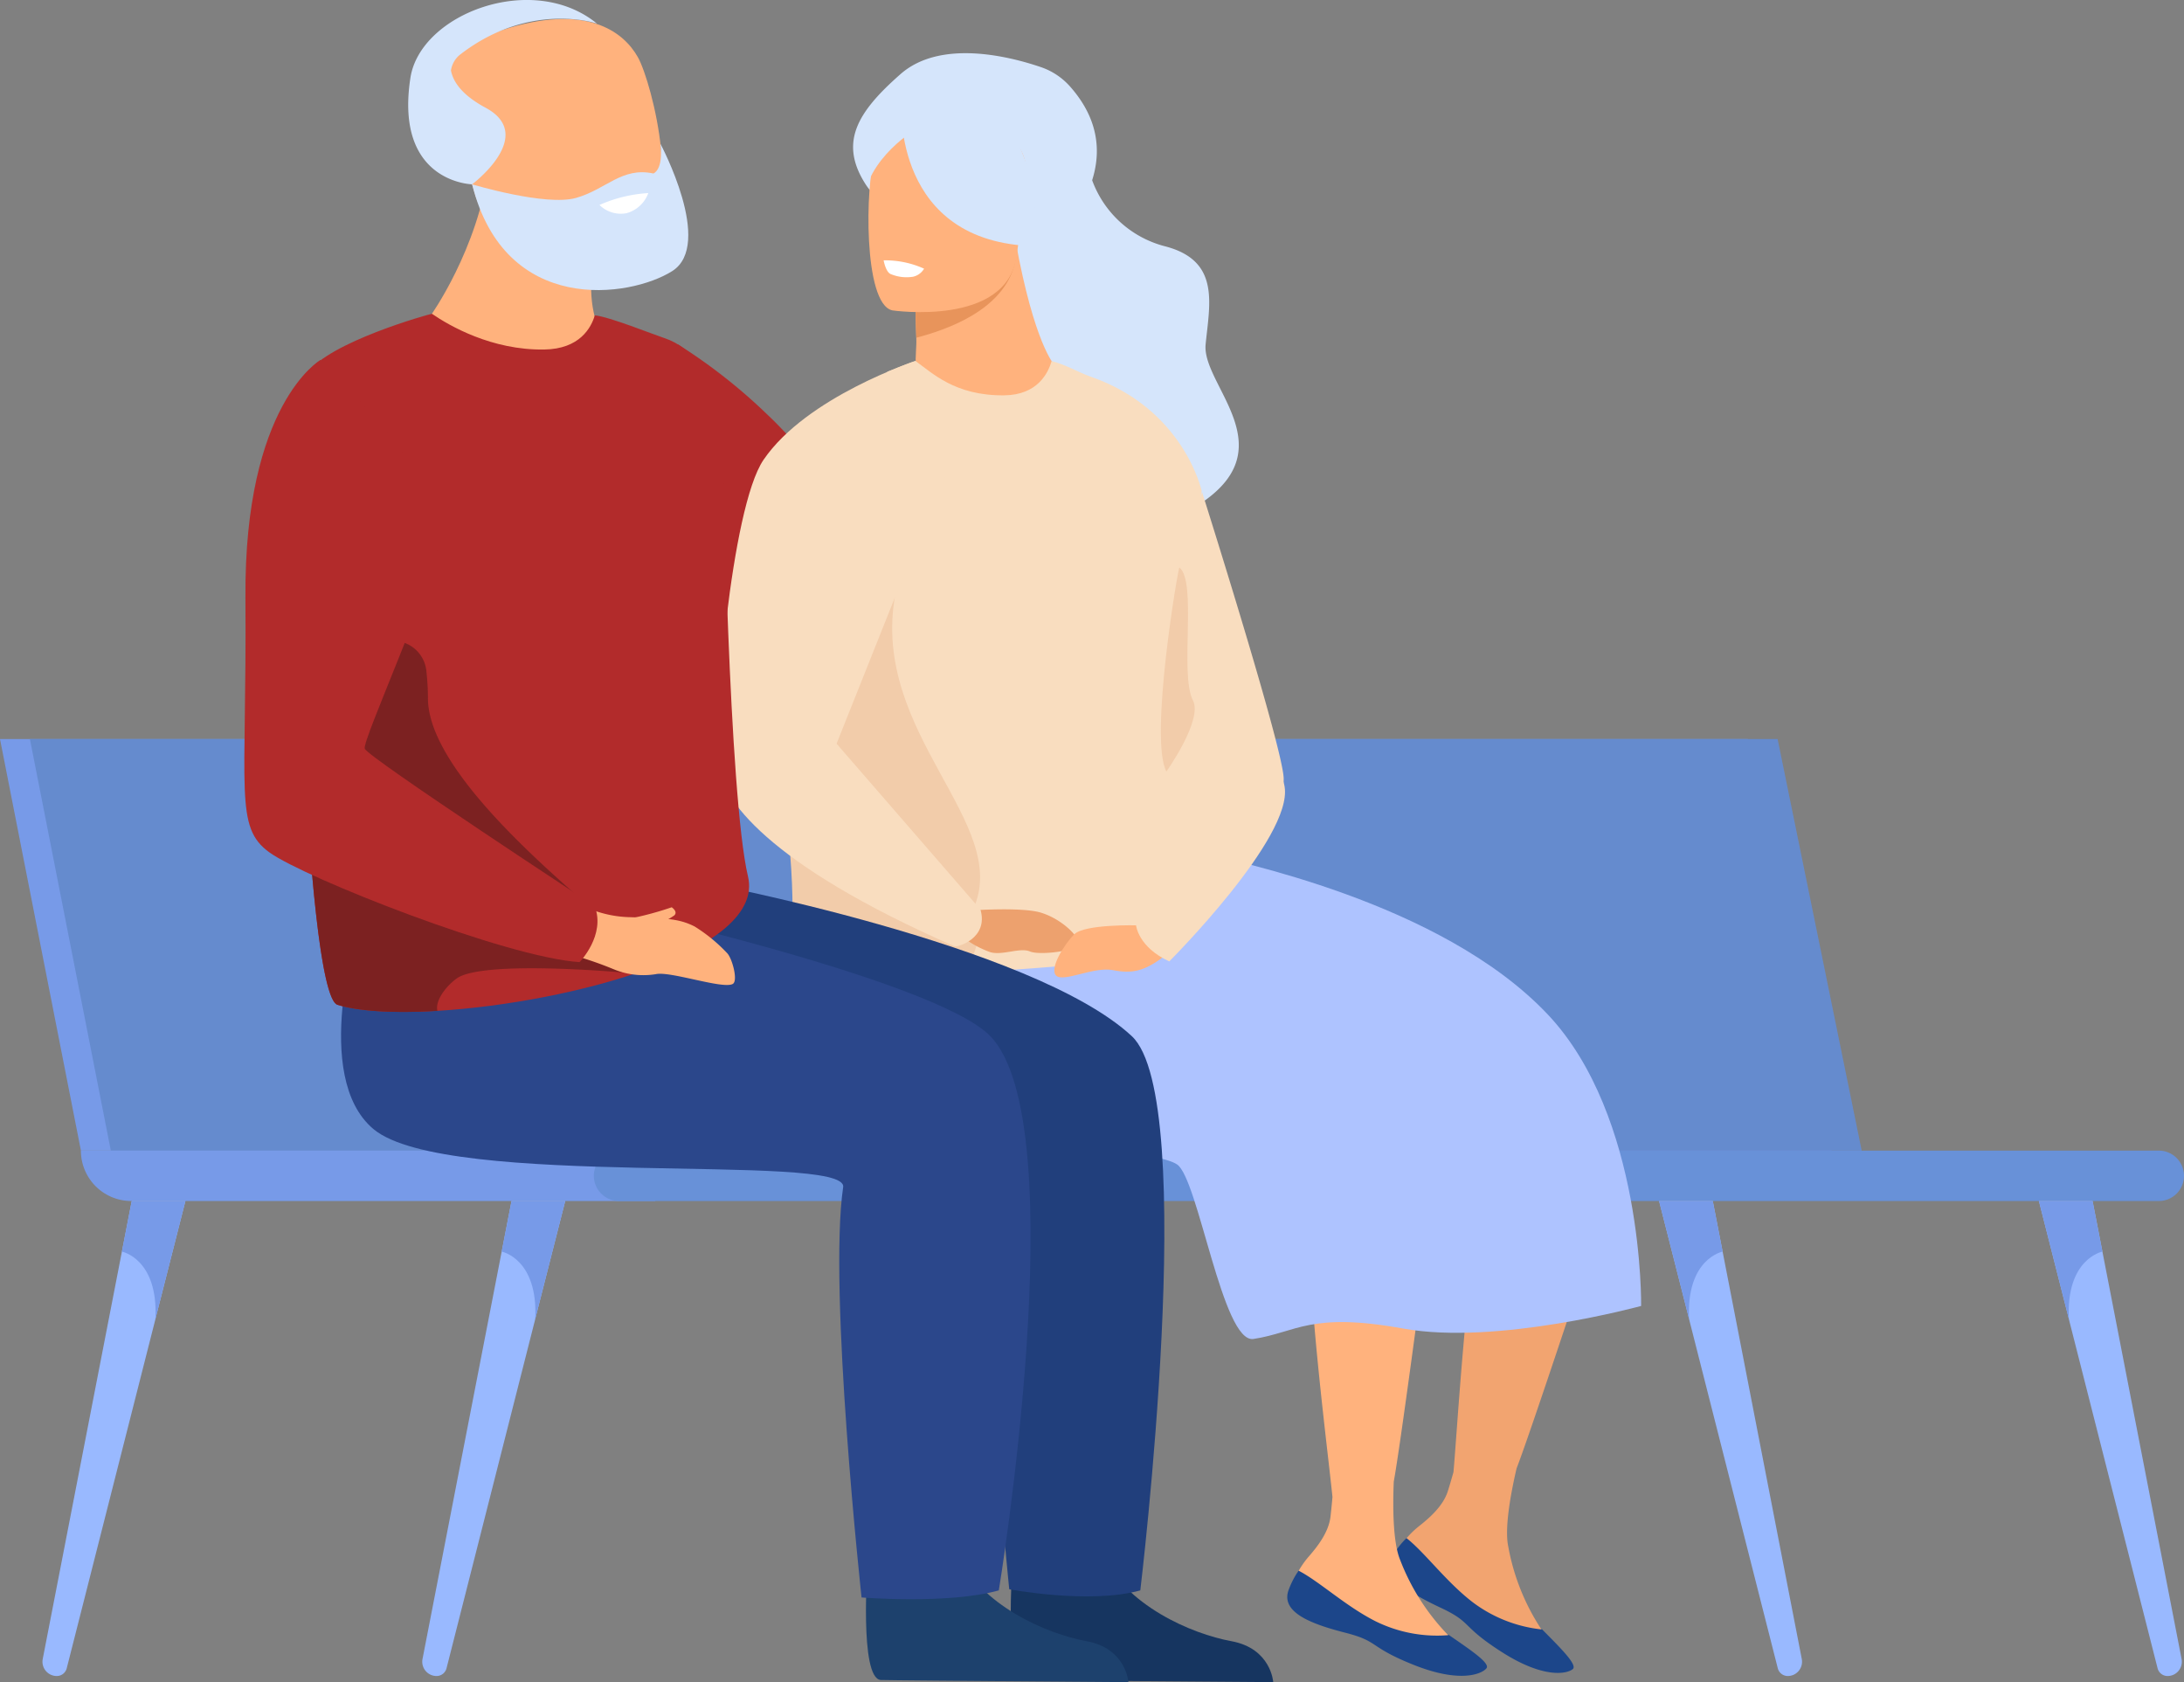 <svg id="Grupo_2079" data-name="Grupo 2079" xmlns="http://www.w3.org/2000/svg" width="350.06" height="269.57" viewBox="0 0 350.06 269.57">
  <rect x="0" y="0" width="350.06" height="269.57" fill="#808080" stroke="none"/>
  <defs>
    <style>
      .cls-1 {
        fill: #779ae8;
      }

      .cls-2 {
        fill: #658bce;
      }

      .cls-3 {
        fill: #6891d8;
      }

      .cls-4 {
        fill: #99b9ff;
      }

      .cls-5 {
        fill: #d5e5fb;
      }

      .cls-6 {
        fill: #f9ddbf;
      }

      .cls-7 {
        fill: #b22b2b;
      }

      .cls-8 {
        fill: #f2a470;
      }

      .cls-9 {
        fill: #1c468a;
      }

      .cls-10 {
        fill: #ffb27d;
      }

      .cls-11 {
        fill: #aec3ff;
      }

      .cls-12 {
        fill: #e8945b;
      }

      .cls-13 {
        fill: #f2ccaa;
      }

      .cls-14 {
        fill: #eda16e;
      }

      .cls-15 {
        fill: #fff;
      }

      .cls-16 {
        fill: #163560;
      }

      .cls-17 {
        fill: #213f7c;
      }

      .cls-18 {
        fill: #1d416d;
      }

      .cls-19 {
        fill: #2b478b;
      }

      .cls-20 {
        fill: #7c2121;
      }
    </style>
  </defs>
  <g id="Grupo_2072" data-name="Grupo 2072" transform="translate(0 118.429)">
    <path id="Trazado_4705" data-name="Trazado 4705" class="cls-1" d="M601.913,1383.374H321.277l-12.971-65.961H588.435Z" transform="translate(-308.307 -1317.413)"/>
    <path id="Trazado_4706" data-name="Trazado 4706" class="cls-2" d="M608.045,1383.374H327.408l-12.971-65.961H594.566Z" transform="translate(-309.644 -1317.413)"/>
    <path id="Rectángulo_2043" data-name="Rectángulo 2043" class="cls-1" d="M0,0H92.054a0,0,0,0,1,0,0V8.075a0,0,0,0,1,0,0H8.075A8.075,8.075,0,0,1,0,0V0A0,0,0,0,1,0,0Z" transform="translate(12.966 65.962)"/>
    <path id="Trazado_4707" data-name="Trazado 4707" class="cls-3" d="M680.89,1409.856h-246.8a4.036,4.036,0,0,1-4.037-4.037h0a4.038,4.038,0,0,1,4.037-4.038h246.8a4.038,4.038,0,0,1,4.036,4.038h0A4.036,4.036,0,0,1,680.89,1409.856Z" transform="translate(-334.867 -1335.819)"/>
    <g id="Grupo_2068" data-name="Grupo 2068" transform="translate(6.801 74.036)">
      <path id="Trazado_4708" data-name="Trazado 4708" class="cls-4" d="M339.925,1412.108,335.12,1431v.024L320.9,1486.991a1.648,1.648,0,0,1-1.59,1.24,2.293,2.293,0,0,1-2.256-2.729l12.689-65.284,1.578-8.11Z" transform="translate(-317.006 -1412.108)"/>
    </g>
    <path id="Trazado_4709" data-name="Trazado 4709" class="cls-1" d="M338.673,1431c.463-9.665-5.38-10.782-5.38-10.782l1.579-8.11h8.606Z" transform="translate(-313.758 -1338.072)"/>
    <g id="Grupo_2069" data-name="Grupo 2069" transform="translate(67.678 74.036)">
      <path id="Trazado_4710" data-name="Trazado 4710" class="cls-4" d="M417.789,1412.108,412.984,1431v.024l-14.222,55.967a1.649,1.649,0,0,1-1.591,1.24,2.293,2.293,0,0,1-2.256-2.729l12.689-65.284,1.579-8.11Z" transform="translate(-394.87 -1412.108)"/>
    </g>
    <path id="Trazado_4711" data-name="Trazado 4711" class="cls-1" d="M416.537,1431c.463-9.665-5.38-10.782-5.38-10.782l1.579-8.11h8.606Z" transform="translate(-330.745 -1338.072)"/>
    <g id="Grupo_2070" data-name="Grupo 2070" transform="translate(326.801 74.036)">
      <path id="Trazado_4712" data-name="Trazado 4712" class="cls-4" d="M726.3,1412.108,731.1,1431v.024l14.224,55.967a1.649,1.649,0,0,0,1.59,1.24,2.293,2.293,0,0,0,2.256-2.729l-12.689-65.284-1.578-8.11Z" transform="translate(-726.299 -1412.108)"/>
    </g>
    <path id="Trazado_4713" data-name="Trazado 4713" class="cls-1" d="M731.1,1431c-.463-9.665,5.381-10.782,5.381-10.782l-1.578-8.11H726.3Z" transform="translate(-399.498 -1338.072)"/>
    <g id="Grupo_2071" data-name="Grupo 2071" transform="translate(265.924 74.036)">
      <path id="Trazado_4714" data-name="Trazado 4714" class="cls-4" d="M648.435,1412.108,653.24,1431v.024l14.222,55.967a1.651,1.651,0,0,0,1.591,1.24,2.293,2.293,0,0,0,2.255-2.729l-12.688-65.284-1.579-8.11Z" transform="translate(-648.435 -1412.108)"/>
    </g>
    <path id="Trazado_4715" data-name="Trazado 4715" class="cls-1" d="M653.24,1431c-.463-9.665,5.38-10.782,5.38-10.782l-1.579-8.11h-8.606Z" transform="translate(-382.511 -1338.072)"/>
  </g>
  <g id="Grupo_2078" data-name="Grupo 2078" transform="translate(39.162 0)">
    <path id="Trazado_4716" data-name="Trazado 4716" class="cls-5" d="M527.4,1202.871a16.923,16.923,0,0,0,11.582,10.567c9,2.281,7.256,9.161,6.61,15.752s13.305,16.788-1.572,25.975-33.825-19.385-33.825-19.385l.8-23.4Z" transform="translate(-391.512 -1173.995)"/>
    <path id="Trazado_4717" data-name="Trazado 4717" class="cls-6" d="M552.137,1317.07c-.941-.708-2.295-2.8-3.76-5.528a147.633,147.633,0,0,1-7.656-17.217c-.8-2.217-1.2-3.714-.982-3.863a23.077,23.077,0,0,0,2.1-3.479c1.158-2.115,2.639-4.961,4.092-7.852,2.849-5.67,5.578-11.528,5.493-12.469.717,2.271,12.814,40.591,13.108,45.872C564.835,1317.977,555.765,1319.791,552.137,1317.07Z" transform="translate(-397.946 -1187.912)"/>
    <path id="Trazado_4718" data-name="Trazado 4718" class="cls-6" d="M554.7,1266.632c-.016-.05-.027-.08-.031-.094A.177.177,0,0,1,554.7,1266.632Z" transform="translate(-401.215 -1187.884)"/>
    <path id="Trazado_4719" data-name="Trazado 4719" class="cls-7" d="M447.3,1236.533a88.077,88.077,0,0,1,14.305,11.225c7.507,7.027,18.822,22.678,23.812,25.852s31.747,5.442,31.747,5.442v5.9s-24.038,7.937-39.911,4.762-29.48-15.193-29.48-15.193Z" transform="translate(-377.793 -1181.338)"/>
    <g id="Grupo_2073" data-name="Grupo 2073" transform="translate(183.652 194.225)">
      <path id="Trazado_4720" data-name="Trazado 4720" class="cls-8" d="M602.92,1459.069c.259-.82.566-1.871.894-3.026.591-6.655,2.082-31.855,4.287-41.684,7.7,4.979,17.142.352,19.6.352-3.152,9.559-11.683,35.352-13.77,40.731-.842,3.6-1.984,9.455-1.34,12.507a35.556,35.556,0,0,0,5.317,13.3c.306.436-11.327-1.353-16.053-4.553s-8.387-6.3-6.274-9.154a14.394,14.394,0,0,1,2.587-2.737C599.944,1463.414,602.152,1461.507,602.92,1459.069Z" transform="translate(-593.659 -1414.359)"/>
      <path id="Trazado_4721" data-name="Trazado 4721" class="cls-9" d="M601.412,1492.368c5.169,2.423,3.132,2.851,9.826,7.12s10.4,3.476,11.326,2.713c.822-.676-1.985-3.408-4.941-6.406l-.081.037a22.251,22.251,0,0,1-11.007-4.352c-4.251-3.256-7.706-8.008-10.624-10.281a13.891,13.891,0,0,0-2.257,2.936C592.012,1487.285,596.242,1489.946,601.412,1492.368Z" transform="translate(-593.295 -1428.941)"/>
    </g>
    <g id="Grupo_2074" data-name="Grupo 2074" transform="translate(167.167 194.844)">
      <path id="Trazado_4722" data-name="Trazado 4722" class="cls-10" d="M579.411,1463.355c.1-.854.209-1.944.315-3.139-.661-6.648-3.9-31.684-3.571-41.751,8.492,3.453,16.907-2.856,19.32-3.314-1.312,9.98-4.878,36.912-5.924,42.586-.155,3.693-.184,9.658,1.018,12.538a35.6,35.6,0,0,0,7.707,12.075c.382.371-11.38.785-16.621-1.477s-9.416-4.623-7.873-7.821a14.412,14.412,0,0,1,2.03-3.173C577.3,1468.181,579.112,1465.894,579.411,1463.355Z" transform="translate(-572.482 -1415.151)"/>
      <path id="Trazado_4723" data-name="Trazado 4723" class="cls-9" d="M581.511,1497.823c5.53,1.414,3.61,2.216,10.983,5.16s10.869,1.473,11.634.551c.68-.818-2.587-2.976-6.051-5.371l-.073.053a22.253,22.253,0,0,1-11.625-2.22c-4.785-2.406-9.068-6.429-12.358-8.117a13.9,13.9,0,0,0-1.669,3.306C571.328,1494.585,575.98,1496.409,581.511,1497.823Z" transform="translate(-572.21 -1431.018)"/>
    </g>
    <path id="Trazado_4724" data-name="Trazado 4724" class="cls-11" d="M527.709,1348.662s7.257-9.448,12.247-8.088,38.586,7.793,55.784,26c15.421,16.327,14.967,46.714,14.967,46.714s-23.131,6.35-38.1,3.629-17.083.6-24.038,1.663c-4.952.754-8.843-25.7-12.245-27.969-5.337-3.557-46.715-2.721-47.621-20.862S527.709,1348.662,527.709,1348.662Z" transform="translate(-386.822 -1204.007)"/>
    <path id="Trazado_4725" data-name="Trazado 4725" class="cls-5" d="M510.192,1211.747s20.818-14.841,7.788-29.562a10.974,10.974,0,0,0-4.679-3.114c-4.954-1.689-16.066-4.535-22.5,1.121-6.926,6.092-9.947,10.982-5.528,17.762S510.192,1211.747,510.192,1211.747Z" transform="translate(-385.624 -1168.316)"/>
    <path id="Trazado_4726" data-name="Trazado 4726" class="cls-10" d="M495.975,1217.961s-.065,2.83-.022,6.671c.02,1.876.064,3.994.156,6.14.064,1.541-.188,2.968-.067,4.46l4.291,22.586,17.894-22.713s-3.213-3.341-6.2-19.8c-.026-.175-.048-.27-.048-.27Z" transform="translate(-388.403 -1176.647)"/>
    <path id="Trazado_4727" data-name="Trazado 4727" class="cls-6" d="M536.854,1324.24c1.177,2.167-4.875,7.711-7.937,9.3-3.908,2.027-4.112,2.758-27.6,4.264q-3.811.243-7.174.427c-15.151.833-23.306.826-23.306.826s11.537-17.082,6.867-59.11c-.605-5.442,1.482-14.3,4.608-18.808,3.261-4.707,3.435-10.524,4.234-16.125.228-1.607-.987-1.817-.568-3.353,0,0,4.087-1.677,4.522-1.727,2.639,1.84,6.274,5.585,14.219,5.5,5.373-.053,7.055-3.607,7.6-5.488,2.109.5,4.4,1.849,6.216,2.478,15.01,5.206,17.831,18.3,17.831,18.3s-5.453,38.565-5.907,44.011C530.165,1308.367,534.019,1319.025,536.854,1324.24Z" transform="translate(-382.927 -1182.08)"/>
    <path id="Trazado_4728" data-name="Trazado 4728" class="cls-12" d="M495.957,1224.631c.02,1.876.064,3.994.156,6.14,17.229-4.535,16.158-13.763,15.913-15.47-.026-.175-.048-.27-.048-.27S502.83,1220.071,495.957,1224.631Z" transform="translate(-388.407 -1176.647)"/>
    <g id="Grupo_2075" data-name="Grupo 2075" transform="translate(100.034 19.249)">
      <path id="Trazado_4729" data-name="Trazado 4729" class="cls-10" d="M490.188,1221.049s18.4,2.7,19.909-8.782,4.9-18.87-6.789-21.084-14.547,1.871-15.982,5.583S485.439,1220.049,490.188,1221.049Z" transform="translate(-486.345 -1190.557)"/>
    </g>
    <path id="Trazado_4730" data-name="Trazado 4730" class="cls-5" d="M493.1,1187.231s-1.346,22.059,21.4,22.572C514.508,1209.8,517.38,1180.426,493.1,1187.231Z" transform="translate(-387.781 -1170.359)"/>
    <path id="Trazado_4731" data-name="Trazado 4731" class="cls-5" d="M496.1,1190.545s-7.14,3.31-9.96,9.6C486.137,1200.147,479.881,1188.924,496.1,1190.545Z" transform="translate(-386.006 -1171.271)"/>
    <path id="Trazado_4732" data-name="Trazado 4732" class="cls-13" d="M498.142,1338.208c6.047,19.351-29.846,11.563-29.846,11.563s1.578-6.91.48-20.369c-.446-5.47-6.531-12.983-5.257-20.056,1.333-7.4,17.631-12.58,22.075-21.328C481.663,1310.24,504.34,1324.45,498.142,1338.208Z" transform="translate(-381.292 -1192.57)"/>
    <path id="Trazado_4733" data-name="Trazado 4733" class="cls-14" d="M507.133,1352.5s8.05-.567,11.111.339,5.783,3.4,6.123,4.763-6.237,2.155-7.823,1.474-4.422.681-6.35.114a16.078,16.078,0,0,1-4.082-2.154Z" transform="translate(-390.623 -1206.601)"/>
    <path id="Trazado_4734" data-name="Trazado 4734" class="cls-6" d="M487.11,1239.932s-17.448,5.708-24.355,15.835c-5.292,7.76-8.018,43.056-7.366,48.761.623,5.452,7.7,15.933,37.973,29.2.435.191,5.518-1.247,4.158-5.9l-23.056-26.57,13.967-35.009S498.547,1251.045,487.11,1239.932Z" transform="translate(-379.536 -1182.08)"/>
    <path id="Trazado_4735" data-name="Trazado 4735" class="cls-15" d="M489.461,1219.3s.332,1.944,1.195,2.223a6.554,6.554,0,0,0,3.529.4,2.743,2.743,0,0,0,1.757-1.288A15.055,15.055,0,0,0,489.461,1219.3Z" transform="translate(-386.99 -1177.578)"/>
    <g id="Grupo_2077" data-name="Grupo 2077">
      <path id="Trazado_4736" data-name="Trazado 4736" class="cls-16" d="M515.789,1484.942s-1.365,18.365,2.1,18.649c.461.038,17.6.172,17.6.172l22.106.174s-.329-5.4-6.715-6.566-17.054-5.743-20.862-14.225C526.013,1474.224,515.789,1484.942,515.789,1484.942Z" transform="translate(-392.676 -1234.367)"/>
      <path id="Trazado_4737" data-name="Trazado 4737" class="cls-17" d="M410.009,1353.863s-7.631,24,2.419,32.427c11.717,9.827,76.194,3.629,75.287,9.3-1.553,9.714,3.938,64.444,3.938,64.444s12.843,2.452,21.007.184c0,0,9.525-78.689-1.36-88.818-15.886-14.782-69.392-24.794-69.392-24.794Z" transform="translate(-369.051 -1205.352)"/>
      <path id="Trazado_4738" data-name="Trazado 4738" class="cls-18" d="M486.1,1484.942s-1.364,18.365,2.1,18.649c.46.038,17.6.172,17.6.172l22.1.174s-.329-5.4-6.715-6.566-17.055-5.743-20.862-14.225C496.324,1474.224,486.1,1484.942,486.1,1484.942Z" transform="translate(-386.199 -1234.367)"/>
      <path id="Trazado_4739" data-name="Trazado 4739" class="cls-19" d="M381,1354.875s-7.631,24,2.419,32.427c11.716,9.827,76.12,3.617,75.287,9.3-2.418,16.478,2.948,65.762,2.948,65.762s13.834,1.134,22-1.134c0,0,12.313-74.677-1.36-88.818-8.844-9.146-63.344-21.165-63.344-21.165Z" transform="translate(-362.723 -1206.365)"/>
      <path id="Trazado_4740" data-name="Trazado 4740" class="cls-10" d="M425.715,1205.146s-5.134,10.271-2.827,19.012l-6.617,23.447L396.5,1224.017s7.694-10.673,9.434-24.181Z" transform="translate(-366.709 -1173.332)"/>
      <path id="Trazado_4741" data-name="Trazado 4741" class="cls-7" d="M391.748,1341.962c-6.712.4-12.495.118-16.018-.97-2.644-.813-4.626-22.546-5.615-45.69-1.1-25.62-.98-52.963.8-55.549,3.438-4.975,19.493-9.442,19.951-9.5,2.8,1.923,9.6,5.859,18.01,5.728,5.692-.086,7.515-3.5,8.1-5.479,2.362.241,9.2,3,11.125,3.638,9.638,3.175,9.411,18.028,9.411,18.028s.93,55.268,4.019,68.27C444.345,1332.3,413.256,1340.67,391.748,1341.962Z" transform="translate(-360.799 -1179.969)"/>
      <g id="Grupo_2076" data-name="Grupo 2076" transform="translate(26.267)">
        <path id="Trazado_4742" data-name="Trazado 4742" class="cls-10" d="M429.871,1204.4s-22.057,6.531-25.8-6.754-12-20.686,4.389-26.026c13.473-4.39,19.461.191,21.79,4.321S437.957,1201.62,429.871,1204.4Z" transform="translate(-393.444 -1166.787)"/>
        <path id="Trazado_4743" data-name="Trazado 4743" class="cls-5" d="M435.279,1195.42s8.639,16.138,1.878,20.4-26.8,7.2-32.065-13.912c0,0,11.79,3.558,16.655,2.18s7.322-5,12.4-3.918C434.15,1200.172,435.781,1199.647,435.279,1195.42Z" transform="translate(-394.85 -1172.369)"/>
        <path id="Trazado_4744" data-name="Trazado 4744" class="cls-5" d="M398.845,1177.23a3.987,3.987,0,0,1,1.539-2.6c11.193-8.6,21.862-4.911,21.862-4.911-10.276-8.411-28.312-1.6-29.9,8.692-2.59,16.811,9.888,17.064,9.888,17.064s10.445-7.818,2.153-12.278c-2.748-1.478-4.283-3.019-5.035-4.5h0A5.567,5.567,0,0,1,398.845,1177.23Z" transform="translate(-391.992 -1165.937)"/>
        <path id="Trazado_4745" data-name="Trazado 4745" class="cls-15" d="M439.029,1205.512a5.173,5.173,0,0,1-3.5,3.227,4.874,4.874,0,0,1-4.327-1.323A22.675,22.675,0,0,1,439.029,1205.512Z" transform="translate(-400.546 -1174.571)"/>
      </g>
      <path id="Trazado_4746" data-name="Trazado 4746" class="cls-20" d="M417.148,1340.609l4.46,9.828s-22.526-2.042-26.607.982c-1.9,1.407-3.444,3.677-3.055,5.169-6.712.4-12.495.118-16.018-.97-2.644-.813-4.626-22.546-5.615-45.69l3.22-4.467,7.795-6.835a5.342,5.342,0,0,1,8.833,3.4,40.41,40.41,0,0,1,.266,4.454C390.426,1317.548,408.605,1333.126,417.148,1340.609Z" transform="translate(-360.996 -1194.594)"/>
      <path id="Trazado_4747" data-name="Trazado 4747" class="cls-10" d="M428.726,1352.247a18.067,18.067,0,0,0,6.141,1.31c6.05.18,8.025.2,10.609,1.489a25.956,25.956,0,0,1,5.238,4.291c.813.857,1.761,4.424.9,4.92-1.563.905-10.068-2.1-12.371-1.557a12.42,12.42,0,0,1-6.774-.813,59.476,59.476,0,0,0-5.689-2.009Z" transform="translate(-373.316 -1206.583)"/>
      <path id="Trazado_4748" data-name="Trazado 4748" class="cls-10" d="M437.757,1353.661a51.624,51.624,0,0,0,6.456-1.76s1.049.7.407,1.309a9.806,9.806,0,0,1-2.484,1.264Z" transform="translate(-375.71 -1206.508)"/>
      <path id="Trazado_4749" data-name="Trazado 4749" class="cls-7" d="M370.593,1239.724s-12.246,7.029-12.019,38.1-1.814,36.738,3.855,40.819,37.909,16.819,49.7,17.575c0,0,4.233-4.309,2.419-8.995,0,0-36.4-23.849-36.85-25.209s11.036-26.23,12.169-34.394S370.593,1239.724,370.593,1239.724Z" transform="translate(-358.396 -1182.035)"/>
    </g>
    <path id="Trazado_4750" data-name="Trazado 4750" class="cls-10" d="M537.779,1355.6s-8.466-.227-10.129,1.435-4.082,5.594-2.872,6.652,6.046-1.511,9.071-.907,4.989.152,7.861-1.965S537.779,1355.6,537.779,1355.6Z" transform="translate(-394.624 -1207.312)"/>
    <path id="Trazado_4751" data-name="Trazado 4751" class="cls-6" d="M546.8,1312.38l-5.592,33.789s.34,3.515,5.328,5.782c0,0,19.842-19.842,18.483-28.005S546.8,1312.38,546.8,1312.38Z" transform="translate(-398.279 -1197.886)"/>
    <path id="Trazado_4752" data-name="Trazado 4752" class="cls-13" d="M547.182,1314.953h0c-2.806-5.205,1.9-32.835,2.082-32.688,2.876,2.26,0,17.092,2.171,21.294C553.058,1306.7,547.182,1314.953,547.182,1314.953Z" transform="translate(-399.388 -1191.316)"/>
  </g>
</svg>
